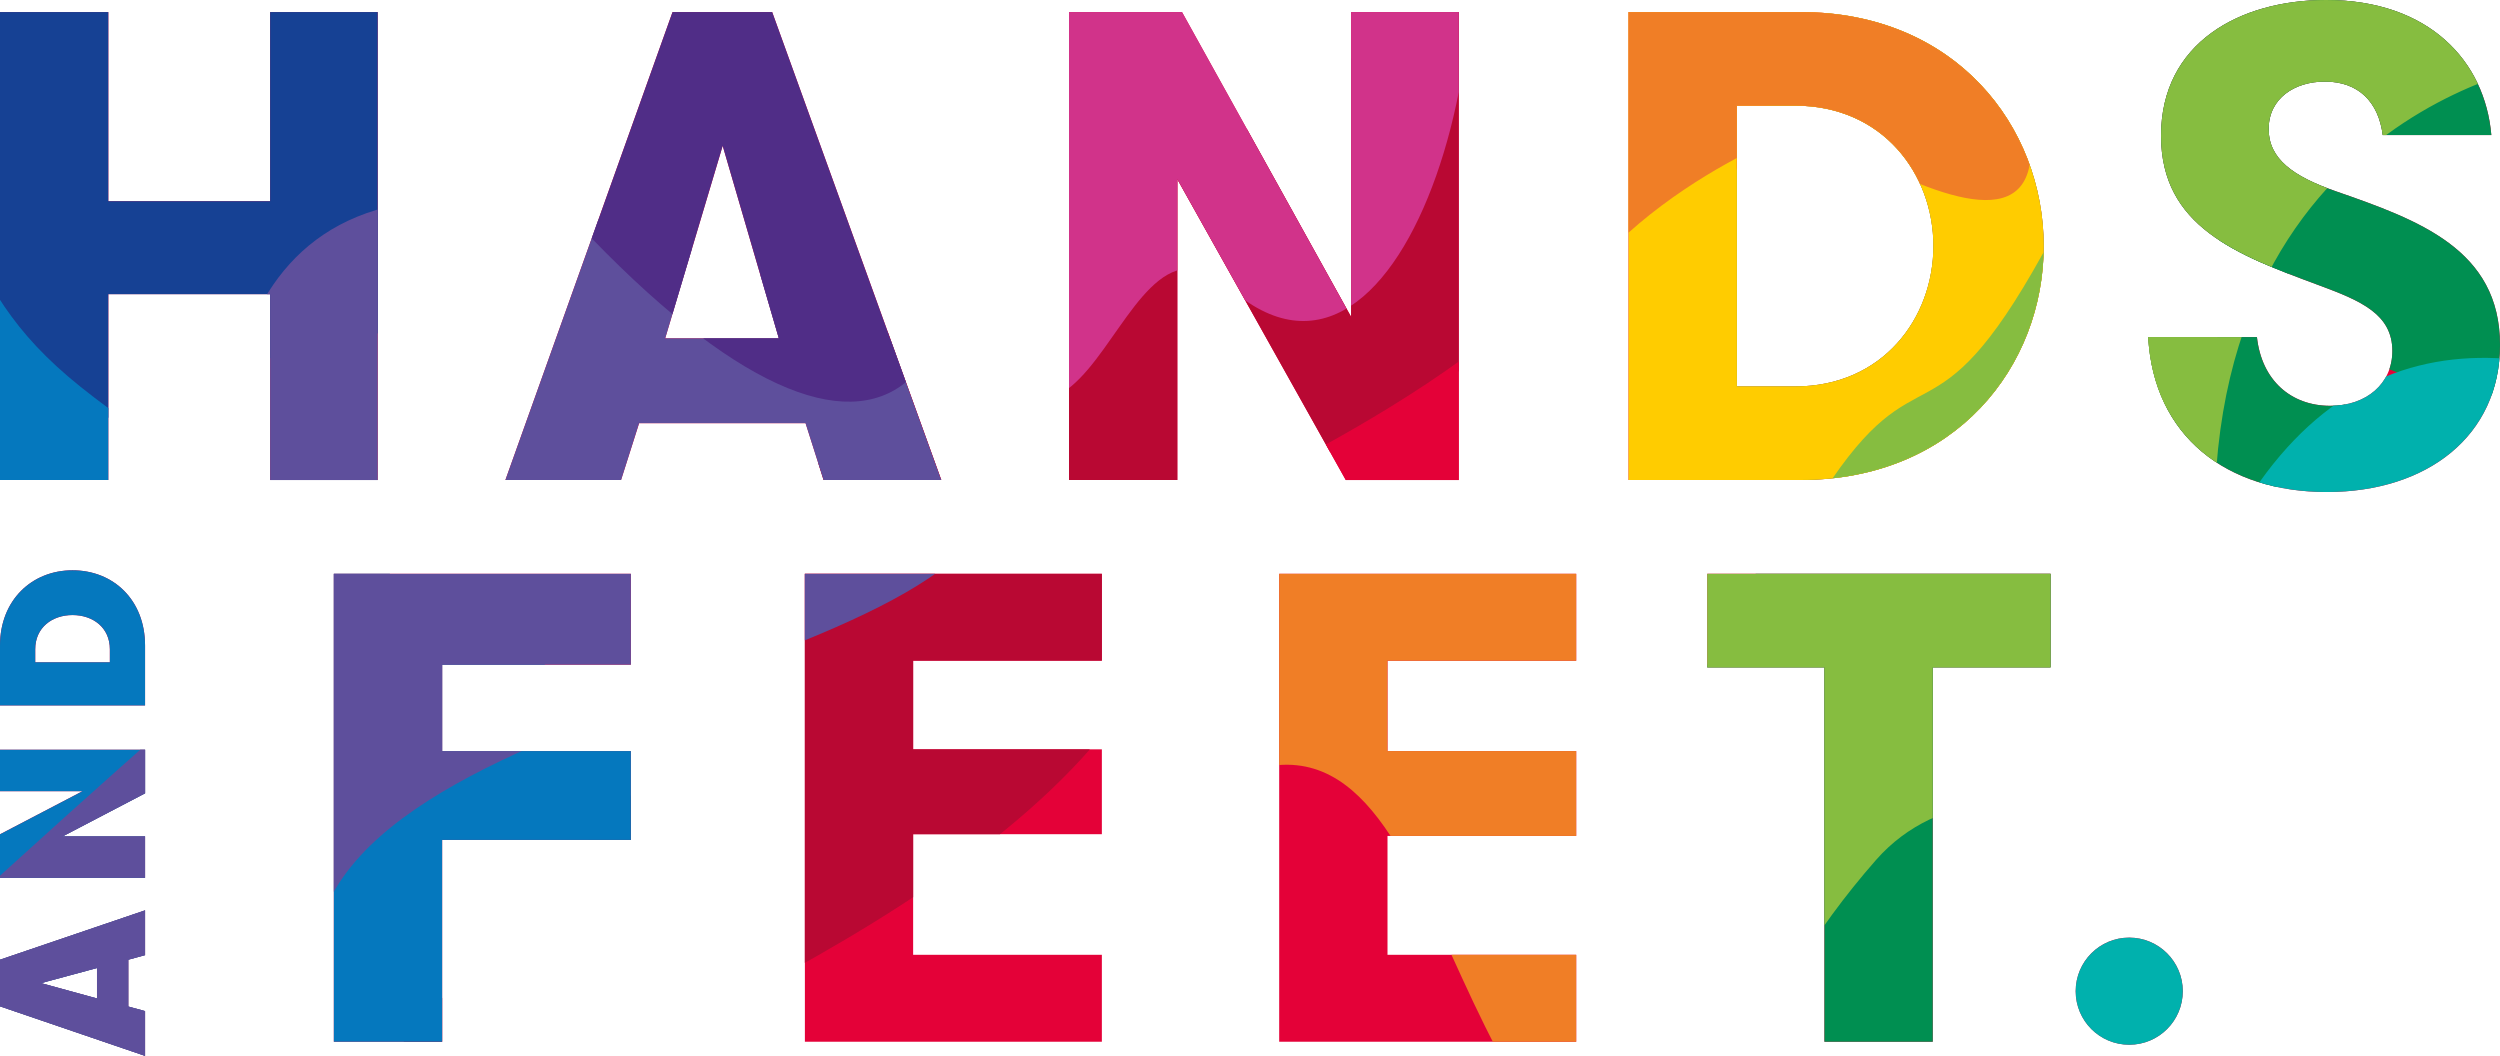 <svg version="1.1" id="Ebene_1" xmlns="http://www.w3.org/2000/svg" xmlns:xlink="http://www.w3.org/1999/xlink" x="0" y="0" viewBox="0 0 430 181.61" style="enable-background:new 0 0 430 181.61" xml:space="preserve"><style></style><defs><path id="SVGID_1_" d="M0 0h430v181.61H0z"/></defs><clipPath id="SVGID_00000036947244464443557630000009541165331472309416_"><use xlink:href="#SVGID_1_" style="overflow:visible"/></clipPath><path style="clip-path:url(#SVGID_00000036947244464443557630000009541165331472309416_);fill:#e40138" d="M189.52 98.69h-51.08v80.49h51.08v-14.95h-32.46v-20.75h32.46v-14.6h-32.46v-15.24h32.46V98.69zm-81.01 0H57.42v80.49h18.63v-34.71h32.46v-15.29H76.05v-14.86h32.46V98.69zm-91.83 73.04-9.63-2.64 9.63-2.6v5.24zm8.27-15.15L0 165.07v8.02l24.95 8.52v-7.7l-2.88-.79v-8.05l2.88-.79v-7.7zm0-27.62H0v7.13h14.19L0 143.5v7.49h24.95v-7.13H10.76l14.19-7.42v-7.48zM6.06 111.67c0-3.74 2.92-5.88 6.41-5.88 3.5 0 6.42 2.14 6.42 5.88v2.25H6.06v-2.25zM0 111.03v10.3h24.95v-10.3c0-7.84-5.45-12.94-12.48-12.94C5.49 98.09 0 103.22 0 111.03m46.46-28.47h18.51V2.07H46.46v32.54H18.63V2.07H0v80.49h18.63V50.59h27.83v31.97zm87.5-24.37h-19.55l9.89-33.12 9.66 33.12zm7.71 24.37h20.24l-29.1-80.49h-17.13L86.93 82.56h19.89l3.11-9.77h28.63l3.11 9.77zm89.8 0h19.43V2.07h-18.51V54.5L203.3 2.07h-19.43v80.49h18.63V30.82l28.97 51.74zm-11.45 96.62h51.09v-14.95h-32.46v-20.45h32.46v-14.6h-32.46v-15.54h32.46V98.69h-51.09v80.49zM332.55 42.32c0 12.42-8.74 24.15-23.8 24.15h-10v-48.3h10c15.06 0 23.8 11.73 23.8 24.15m18.97 0c0-20.58-15.18-40.25-41.86-40.25h-29.55v80.49h29.55c26.8 0 41.86-19.66 41.86-40.24m-19.09 72.46h20.27v-16.1h-59.05v16.1h20.15v64.4h18.63v-64.4zm33.8 46.49c-5.09 0-9.21 4.12-9.21 9.21 0 5.09 4.12 9.21 9.21 9.21 5.09 0 9.21-4.13 9.21-9.21 0-5.08-4.13-9.21-9.21-9.21m43.6-138.04h18.68C427.44 10.59 417.84 0 400.1 0c-14.83 0-28.4 7.36-28.4 23.34 0 15.64 12.99 20.47 27.25 25.76 7.13 2.64 12.54 4.95 12.54 11.27 0 5.64-4.49 9.43-10.69 9.43-6.74 0-11.79-4.38-12.6-11.82h-18.7c.95 17.07 13.49 26.65 30.72 26.65 17.25 0 29.78-9.66 29.78-25.3 0-16.44-14.03-21.5-28.29-26.45-7.24-2.53-11.5-5.52-11.5-10.69 0-5.29 4.48-8.16 9.66-8.16 5.78 0 9.22 3.49 9.96 9.2"/><g><defs><path id="SVGID_00000137826505245134608400000013616788524635964823_" d="M357.01 170.49c0 5.09 4.12 9.21 9.21 9.21 5.09 0 9.22-4.12 9.22-9.21 0-5.09-4.13-9.22-9.22-9.22-5.08 0-9.21 4.13-9.21 9.22M7.06 169.1l9.63-2.6v5.24l-9.63-2.64zM0 165.07v8.02l24.95 8.52v-7.7l-2.89-.79v-8.05l2.89-.79v-7.7L0 165.07zm0-36.11v7.13h14.19L0 143.5v7.49h24.95v-7.13H10.77l14.19-7.41v-7.49H0zm57.42-30.27v80.49h18.63v-34.71h32.46v-15.29H76.05v-14.86h32.46V98.69H57.42zm81.01 0v80.49h51.09v-14.95h-32.46v-20.75h32.46v-14.6h-32.46v-15.24h32.46V98.69h-51.09zm81.59 0v80.49h51.08v-14.95h-32.46v-20.45h32.46v-14.6h-32.46v-15.54h32.46V98.69h-51.08zm73.62 0v16.1h20.16v64.39h18.63v-64.39h20.27v-16.1h-59.06zM6.06 111.67c0-3.74 2.92-5.88 6.42-5.88s6.42 2.14 6.42 5.88v2.24H6.06v-2.24zM0 111.03v10.31h24.95v-10.31c0-7.84-5.45-12.94-12.48-12.94C5.49 98.09 0 103.22 0 111.03M46.46 2.07v32.54H18.63V2.07H0v80.49h18.63V50.6h27.83v31.97h18.51V2.07H46.46zm77.84 23 9.66 33.12h-19.55l9.89-33.12zm-8.62-23L86.93 82.56h19.89l3.1-9.78h28.63l3.11 9.78h20.23L132.81 2.07h-17.13zm116.71 0V54.5L203.3 2.07h-19.43v80.49h18.63V30.82l28.98 51.75h19.43V2.07h-18.52zm66.35 16.1h10c15.06 0 23.8 11.73 23.8 24.15s-8.74 24.15-23.8 24.15h-10v-48.3zm-18.63-16.1v80.49h29.55c26.79 0 41.86-19.66 41.86-40.25 0-20.58-15.18-40.24-41.86-40.24h-29.55zM400.1 0c-14.83 0-28.4 7.36-28.4 23.34 0 15.64 13 20.47 27.25 25.76 7.13 2.64 12.53 4.95 12.53 11.27 0 5.63-4.49 9.43-10.69 9.43-6.74 0-11.79-4.38-12.6-11.82h-18.7c.95 17.08 13.49 26.65 30.73 26.65 17.25 0 29.78-9.66 29.78-25.3 0-16.44-14.03-21.5-28.29-26.45-7.25-2.53-11.5-5.52-11.5-10.69 0-5.29 4.48-8.16 9.66-8.16 5.78 0 9.23 3.49 9.96 9.2h18.68C427.44 10.59 417.84 0 400.1 0z"/></defs><clipPath id="SVGID_00000173120641380475874560000009109622010548274622_"><use xlink:href="#SVGID_00000137826505245134608400000013616788524635964823_" style="overflow:visible"/></clipPath><path style="clip-path:url(#SVGID_00000173120641380475874560000009109622010548274622_);fill:#008f51" d="M300.82 189.63c-21.84-41.7-2.98-89.43-2.98-89.43l45.67-16.48s6.35-22.24 12.71-26.21c6.35-3.97 17.47-15.89 17.47-15.89l14.29-.79 4.77 4.77 12.31 21.91-18.66 22.56-14.1 48.92s-55.19 81.74-71.48 50.64"/><path style="clip-path:url(#SVGID_00000173120641380475874560000009109622010548274622_);fill:#008f51" d="M397.92 56.91s34.75 22.71 53.81 3.65c29.4-29.4-.59-51.3-.59-51.3l-34.15-27.01h-47.65s-18.27 11.12-13.5 15.89c4.77 4.77 7.94 33.36 7.94 33.36l34.14 25.41z"/><path style="clip-path:url(#SVGID_00000173120641380475874560000009109622010548274622_);fill:#b90833" d="M184.26 36.01c-39.74 8.16-47.59 56.9-53.22 77.84.13-.49-148.03 148.24-52.75 83.12 21.25-14.52 104.49-42.95 122.25-88.82 18.07-46.66 94.71-33.76 64.53-113.18-4.92-13-47.57 34.21-80.81 41.04"/><path style="clip-path:url(#SVGID_00000173120641380475874560000009109622010548274622_);fill:#86bd40" d="M437.83 10.92c-60.56-73.47-132.78-41.57-152.2 62.13-19.43 103.71 73.9 133.4 19.17 127.49-11.63-1.25-3.98-27.73 17.87-52.62 21.85-24.89 67.25 6.54 60.56-32.76-15.89-93.32 54.6-104.24 54.6-104.24"/><path style="clip-path:url(#SVGID_00000173120641380475874560000009109622010548274622_);fill:#164194" d="M-76.37 93.94c-24.11-30.19-64.87-13.22-98.49-55.94s-76.22-59.56-40.62-79.48 22.74-18.74 88.15-22.8c65.41-4.06 80.99-35.94 118.2-32.71 37.2 3.23 58.82-7.72 75.91 51.07s67.11 89.76-.93 103.07C-2.18 70.46-2.61 93.07-34.74 104.59c-32.13 11.53-41.63-10.65-41.63-10.65"/><path style="clip-path:url(#SVGID_00000173120641380475874560000009109622010548274622_);fill:#fc0" d="M359.4 19.86c-84.19-50.04 19.71-40.35-25.81-33.09s-56.39.8-65.13 42.1c-14.18 67.06-40.18 62.37 17.47 61.95 73.07-.54 35.01 19.64 63.54-9.4 28.53-29.05 9.93-61.56 9.93-61.56"/><path style="clip-path:url(#SVGID_00000173120641380475874560000009109622010548274622_);fill:#0578be" d="M-38.12-13.24C-2.21 34.21-9.94 47.5 13.89 66.56c49.42 39.53 139 54.35 90.16 111.61s-77.5 54.07-117.72 8.26-26.81-75.25-82.35-114.52C-151.56 32.64-174.54-57.33-119-42.61c55.53 14.73 80.88 29.37 80.88 29.37"/><path style="clip-path:url(#SVGID_00000173120641380475874560000009109622010548274622_);fill:#5e4f9c" d="M68.3 35.21c-39.74 8.16-28.53 64.05-34.15 84.98.13-.49-157.23 138.18-61.95 73.07 21.25-14.52 83.73 9.1 81.81-25.42-2.84-50.96 135.02-50.77 116.76-94.46-5.37-12.8-69.23-44.99-102.47-38.17"/><path style="clip-path:url(#SVGID_00000173120641380475874560000009109622010548274622_);fill:#502d87" d="M78.59 46.42s-7.18 29.36.04 38.03c19.1 22.94-21.54-90.98 20.65-46.07 53.67 57.13 77.32 29.8 60.32-42.8S220.72 8 150.07-8.39C93.34-21.54 78.59 46.42 78.59 46.42"/><path style="clip-path:url(#SVGID_00000173120641380475874560000009109622010548274622_);fill:#f07e26" d="M306.18 23.63C294.27 5.36 373.89 72.8 341.53-.99c-14.6-33.29-88.76-60.1-82.08 2.12 6.68 62.22-18.43 69.64 15.56 86.24 33.99 16.6-14.89 1.48-12.51-17.08 3.97-30.98 43.68-46.66 43.68-46.66"/><path style="clip-path:url(#SVGID_00000173120641380475874560000009109622010548274622_);fill:#00b1ad" d="M551.29 162.89C517.3 102.75 415.72 4.5 377.55 104.32c-44.58 116.61-1.9 12.06-28 75.32-26.1 63.26-126.58 109.18-53.13 133.04 73.45 23.85 85.59 31.11 143.26-2.07 57.67-33.19 58.28-68.45 44.92-103.71-13.35-35.26 66.69-44.01 66.69-44.01"/><path style="clip-path:url(#SVGID_00000173120641380475874560000009109622010548274622_);fill:#d1338a" d="M248.2-37.73c15.18 37.34-5.99 114.85-36.96 87.05-21.65-19.43-23.52 60.85-57.35-10.6-29.75-62.83 7.78-17.75 5.96-90.35-1.82-72.59-51.27-84.98-3.31-55.94 47.95 29.04 91.66 69.84 91.66 69.84"/><path style="clip-path:url(#SVGID_00000173120641380475874560000009109622010548274622_);fill:#f07e26" d="M276.4 97.42c-98.88-36.28-91.74 54.01-71.88 40.51 47.36-32.21 38.72 67.51 87.76 71.56 58.23 4.8 22.58 43.27 45.99 18.38 23.41-24.89 42.93-36.32 4.25-36.32-68.31-.01-66.12-94.13-66.12-94.13"/><path style="clip-path:url(#SVGID_00000173120641380475874560000009109622010548274622_);fill:#86bd40" d="M313.56 84.73c16.68-25.76 18.79-6.73 37.83-41.15 13.49-24.39 33.82 9.04 33.82 9.04l-22.92 32.41s-61.81 19.9-48.73-.3"/><path style="clip-path:url(#SVGID_00000173120641380475874560000009109622010548274622_);fill:#e40138" d="M224.37 78.43s26.8-13.9 37.73-25.81c10.92-11.91 6.95 19.86 6.95 19.86s0 20.85-2.98 21.84c-2.98.99-25.81-1.99-25.81-1.99l-15.89-13.9z"/></g></svg>
